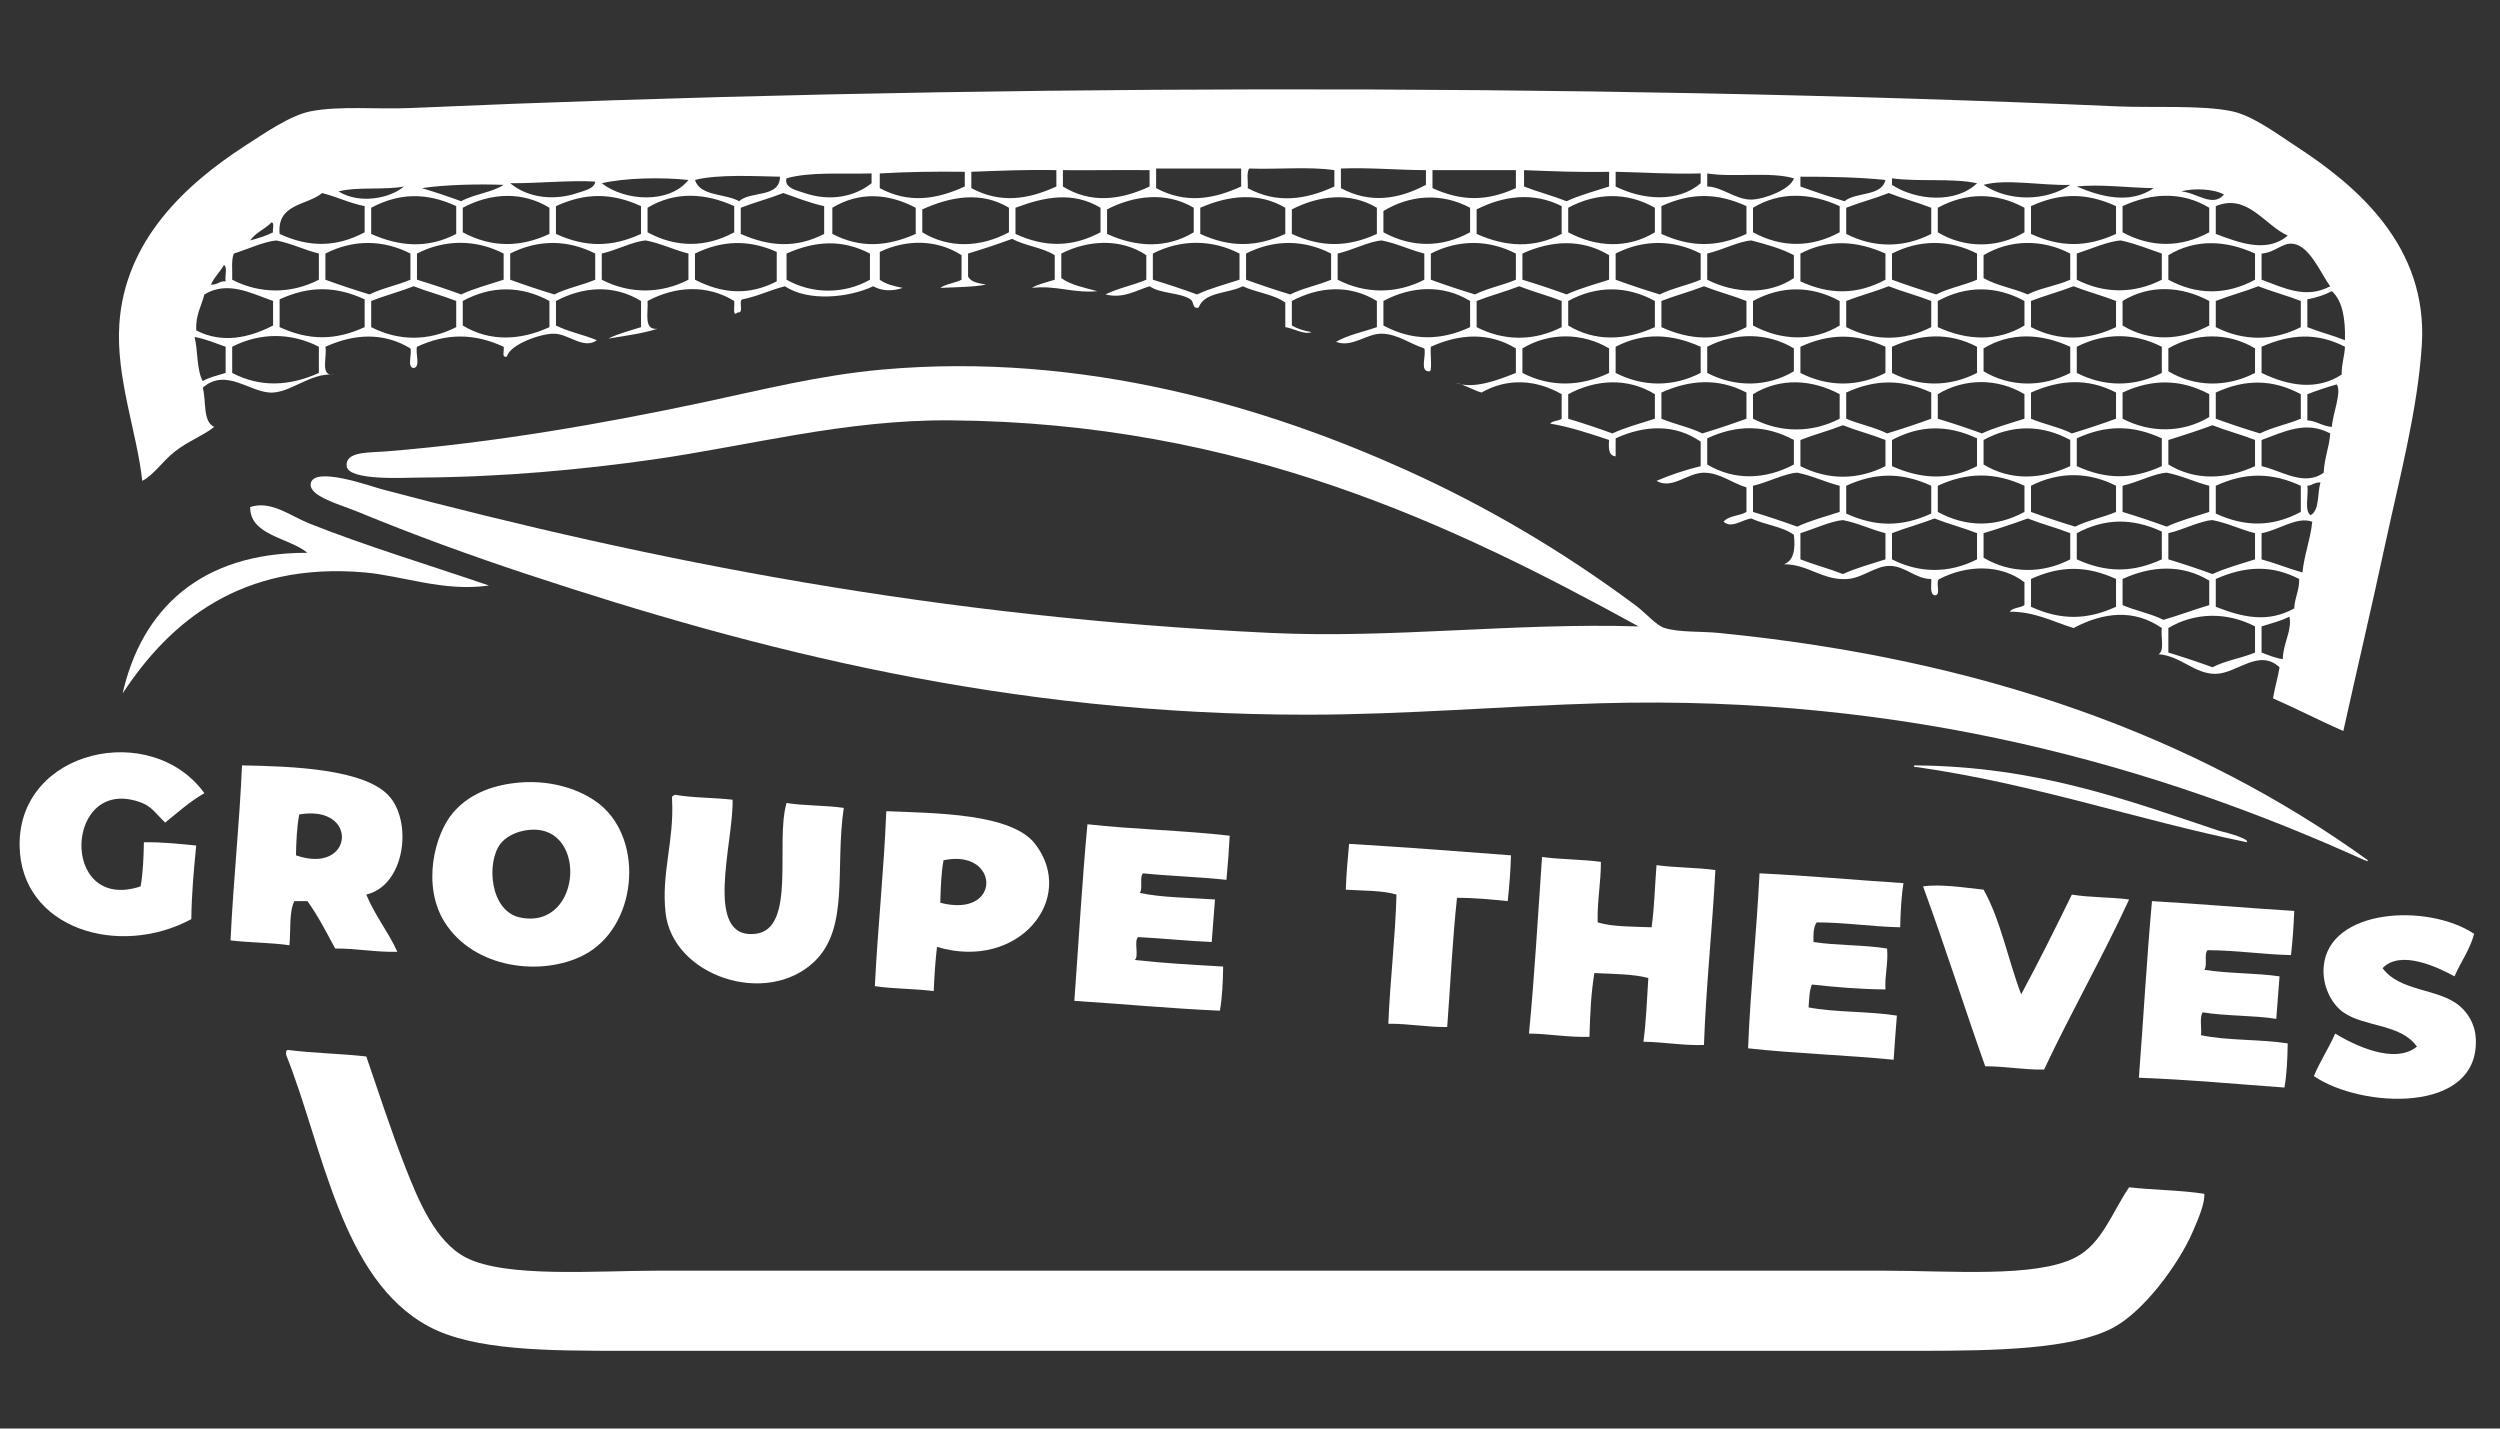 <?xml version="1.0" encoding="utf-8"?>
<!-- Generator: Adobe Illustrator 15.1.0, SVG Export Plug-In . SVG Version: 6.00 Build 0)  -->
<!DOCTYPE svg PUBLIC "-//W3C//DTD SVG 1.1//EN" "http://www.w3.org/Graphics/SVG/1.1/DTD/svg11.dtd">
<svg version="1.1" id="Ebene_1" xmlns="http://www.w3.org/2000/svg" xmlns:xlink="http://www.w3.org/1999/xlink" x="0px" y="0px"
	 width="396.85px" height="226.77px" viewBox="0 0 396.85 226.77" enable-background="new 0 0 396.85 226.77" xml:space="preserve">
<rect x="0" y="0" width="396.85" height="226.77" fill="#333333" stroke="none"/>
<g>
	<path fill-rule="evenodd" clip-rule="evenodd" fill="#FFFFFF" d="M32.445,125.911c-2.312,1.323-4.222,3.046-6.23,4.673
		c-1.322-1.279-2.117-2.519-3.634-3.115c-12.335-4.847-13.313,17.567-0.259,13.238c0.379-2.13,0.477-4.541,0.519-7.009
		c2.975-0.032,5.628,0.256,8.307,0.52c-0.375,3.779-0.727,7.58-0.779,11.682c-11.438,6.194-27.097,1.557-27.256-11.682
		C2.928,118.939,24.052,114.317,32.445,125.911z"/>
	<path fill-rule="evenodd" clip-rule="evenodd" fill="#FFFFFF" d="M38.416,121.498c7.598,0.15,19.921,0.46,23.622,5.192
		c3.408,4.357,2.104,13.888-3.894,15.314c1.358,3.314,3.476,5.869,4.932,9.086c-3.546,0.085-6.374-0.549-9.864-0.52
		c-1.404-2.576-2.74-5.221-4.413-7.527c-0.692,0-1.384,0-2.077,0c-0.86,1.735-0.542,4.649-0.779,7.009
		c-2.935-0.439-6.35-0.399-9.345-0.779C37.032,139.843,38.011,130.958,38.416,121.498z M47.501,129.286
		c-0.375,1.96-0.473,4.199-0.519,6.489C56.162,138.986,57.062,127.639,47.501,129.286z"/>
	<path fill-rule="evenodd" clip-rule="evenodd" fill="#FFFFFF" d="M81.247,124.354c5.989-0.843,11.147,1.021,14.017,3.375
		c7.111,5.83,5.835,19.526-2.596,23.882c-6.669,3.444-17.394,2.185-22.064-5.192c-3.663-5.784-1.648-13.941,1.298-17.392
		C73.93,126.65,76.946,124.959,81.247,124.354z M79.43,133.958c-2.262,2.984-1.659,10.676,3.115,11.682
		c10.162,2.141,10.93-15.923,0.519-13.758C81.436,132.221,80.117,133.052,79.43,133.958z"/>
	<path fill-rule="evenodd" clip-rule="evenodd" fill="#FFFFFF" d="M116.291,126.949c0.187,6.663-4.743,22.231,3.634,21.286
		c6.567-0.741,3.087-14.534,4.932-20.767c2.834,0.454,6.221,0.354,9.085,0.778c-1.429,9.567,0.947,19.038-4.673,24.401
		c-7.623,7.274-22.527,2.294-23.622-7.788c-0.684-6.301,1.377-11.327,1.039-17.911c0-0.173,0-0.346,0-0.519
		c0.21-0.05,0.259-0.261,0.519-0.26C109.995,126.669,113.353,126.6,116.291,126.949z"/>
	<path fill-rule="evenodd" clip-rule="evenodd" fill="#FFFFFF" d="M148.738,150.313c-0.263,2.246-0.418,4.6-0.519,7.008
		c-2.995-0.379-6.41-0.339-9.345-0.778c0.463-9.401,1.44-18.288,1.817-27.775c7.794,0.326,19.868,0.325,23.622,5.191
		C171.022,142.654,161.655,154.188,148.738,150.313z M149.777,136.554c-0.379,2.044-0.451,4.395-0.519,6.75
		C159.143,145.86,158.701,134.655,149.777,136.554z"/>
	<path fill-rule="evenodd" clip-rule="evenodd" fill="#FFFFFF" d="M172.62,130.844c7.313,0.82,15.299,0.968,22.583,1.816
		c-0.125,2.385-0.296,4.723-0.519,7.009c-4.284-0.475-8.925-0.593-13.239-1.038c-0.611,0.6,0.022,2.444-0.519,3.115
		c3.571,0.755,7.907,0.745,11.941,1.038c-0.202,2.222-0.318,4.527-0.52,6.749c-3.989-0.164-7.722-0.585-11.681-0.778
		c-0.718,0.666,0.18,2.949-0.519,3.634c4.513,0.506,9.269,0.769,14.018,1.038c-0.042,2.468-0.14,4.879-0.519,7.009
		c-7.878-0.342-15.37-1.07-23.103-1.558C171.231,149.528,171.759,140.019,172.62,130.844z"/>
	<path fill-rule="evenodd" clip-rule="evenodd" fill="#FFFFFF" d="M239.852,135.775c-0.064,2.53-0.262,4.929-0.519,7.269
		c-2.598-0.258-5.178-0.534-8.047-0.52c-0.724,6.632-1.038,13.673-1.558,20.507c-3.319,0.031-6.026-0.55-9.345-0.519
		c0.286-6.981,1.097-13.439,1.298-20.508c-2.263-0.68-5.292-0.592-8.048-0.778c0.086-2.511,0.306-4.887,0.52-7.269
		C222.813,134.47,231.337,135.118,239.852,135.775z"/>
	<path fill-rule="evenodd" clip-rule="evenodd" fill="#FFFFFF" d="M244.784,136.035c2.963,0.411,6.382,0.367,9.345,0.778
		c-0.004,3.371-0.6,6.149-0.519,9.604c2.39,0.726,5.567,0.663,8.565,0.779c0.44-3.107,0.521-6.575,0.779-9.864
		c2.963,0.411,6.382,0.367,9.345,0.778c-0.494,9.371-1.467,18.261-1.817,27.775c-3.471,0.097-6.274-0.474-9.604-0.519
		c0.431-3.204,0.56-6.709,0.779-10.124c-2.475-0.641-5.6-0.63-8.566-0.778c-0.519,3.115-0.692,6.575-0.778,10.123
		c-3.471,0.097-6.275-0.474-9.605-0.519C243.597,154.922,244.127,145.415,244.784,136.035z"/>
	<path fill-rule="evenodd" clip-rule="evenodd" fill="#FFFFFF" d="M279.309,138.631c7.758,0.376,15.202,1.065,22.844,1.558
		c-0.344,2.166-0.458,4.561-0.52,7.009c-4.568-0.104-8.585-0.761-13.238-0.779c-0.537,0.676-0.551,1.873-0.52,3.115
		c3.657,0.582,8.052,0.428,11.681,1.038c0.202,2.451-0.386,4.113-0.259,6.49c-4.118-0.036-7.941-0.366-11.682-0.779
		c-0.398,0.986-0.432,2.338-0.52,3.635c4.294,0.812,9.613,0.597,14.018,1.298c-0.186,2.322-0.365,4.652-0.519,7.009
		c-7.557-0.751-15.633-0.98-23.104-1.817C277.868,156.919,278.846,148.032,279.309,138.631z"/>
	<path fill-rule="evenodd" clip-rule="evenodd" fill="#FFFFFF" d="M305.267,140.707c2.757-0.417,6.713,0.209,9.604,0.52
		c2.718,4.811,3.891,11.166,5.971,16.613c2.793-5.168,5.43-10.492,8.047-15.835c2.81,0.479,6.187,0.39,9.086,0.779
		c-4.259,9.239-9.178,17.819-13.498,26.996c-3.345,0.057-6.059-0.518-9.346-0.519C311.783,159.804,308.703,150.078,305.267,140.707z
		"/>
	<path fill-rule="evenodd" clip-rule="evenodd" fill="#FFFFFF" d="M364.192,144.602c-0.101,2.408-0.257,4.762-0.52,7.009
		c-4.568-0.104-8.585-0.761-13.238-0.779c-0.611,0.601,0.021,2.445-0.52,3.115c3.725,0.603,8.16,0.493,11.941,1.038
		c-0.202,2.222-0.318,4.528-0.52,6.749c-3.657-0.582-8.052-0.428-11.682-1.038c-0.521,0.776-0.146,2.449-0.259,3.634
		c4.144,0.875,9.417,0.62,13.758,1.298c-0.042,2.468-0.141,4.879-0.52,7.009c-7.67-0.55-15.172-1.268-23.103-1.557
		c0.717-9.32,1.243-18.831,2.076-28.035C349.216,143.483,356.613,144.133,364.192,144.602z"/>
	<path fill-rule="evenodd" clip-rule="evenodd" fill="#FFFFFF" d="M392.746,148.235c-0.694,2.594-2.132,4.443-3.114,6.749
		c-2.55-1.389-8.557-4.312-11.422-1.298c2.768,3.769,8.846,3.164,12.2,5.971c1.226,1.025,2.473,2.774,2.596,5.191
		c0.616,12.062-18.211,11.104-25.698,5.971c0.981-2.393,2.355-4.394,3.374-6.749c2.956,1.792,9.388,4.981,12.979,2.076
		c-2.543-3.661-8.297-3.072-11.682-5.451c-1.874-1.317-3.383-4.19-3.114-7.269C369.669,144.188,385.369,143.34,392.746,148.235z"/>
	<path fill-rule="evenodd" clip-rule="evenodd" fill="#FFFFFF" d="M45.684,166.666c3.98,0.519,8.418,0.58,12.46,1.038
		c1.755,5.053,3.836,11.56,6.23,17.651c2.029,5.163,4.746,11.79,9.604,14.277c6.345,3.248,20.621,2.076,30.371,2.076
		c65.1,0,129.326,0,194.688,0c10.641,0,24.049,1.16,30.371-2.076c4.267-2.185,5.773-7.037,8.566-11.162
		c3.878,0.448,8.211,0.441,11.94,1.038c0.09,1.556-0.92,3.886-1.817,5.971c-2.211,5.14-7.786,12.726-12.719,15.315
		c-6.471,3.397-18.549,3.634-30.631,3.634c-68.363,0-136.539,0-205.59,0c-12.177,0-23.94-0.001-31.15-3.894
		c-13.9-7.504-16.712-28.394-22.584-43.091C45.402,167.076,45.381,166.709,45.684,166.666z"/>
	<path fill-rule="evenodd" clip-rule="evenodd" fill="#FFFFFF" d="M240.631,59.198c0-1.298,0-2.596,0-3.894
		c-4.27-2.583-8.902-2.346-13.498-0.26c-0.13,1.09,0.286,4.083-0.26,3.894c-1.577,0.106-0.43-2.513-0.779-3.634
		c-2.301-0.729-4.27-2.295-6.749-2.336c-2.432-0.041-4.672,2.268-7.269,1.298c1.854-1.087,4.312-1.572,6.49-2.336
		c0-1.385,0-2.769,0-4.153c-4.293-2.62-9.098-2.334-13.498,0c0,1.298,0,2.596,0,3.894c0.869,0.514,1.914,0.854,3.115,1.039
		c-1.11,0.496-2.855-0.601-4.154-0.779c0-1.298,0-2.596,0-3.894c-1.786-1.328-4.639-1.591-6.749-2.596
		c-2.281,1.18-6.076,0.846-7.009,3.375c-1.042,0.305-0.683-0.891-1.298-1.298c-1.685-1.114-4.733-0.857-6.489-2.077
		c-2.194,0.676-4.175,2.007-7.009,1.298c1.954-0.987,4.427-1.457,6.489-2.336c0-1.298,0-2.596,0-3.894
		c-3.984-2.685-9.182-2.45-13.498-0.259c0,1.298,0,2.596,0,3.894c1.488,1.108,3.683,1.509,5.711,2.077
		c-3.83,0.361-6.56-0.976-10.383-0.519c1.024-0.62,2.391-0.897,3.634-1.298c0-1.298,0-2.596,0-3.894
		c-1.894-1.221-4.748-1.482-6.749-2.596c-2.282,0.833-4.618,1.612-7.009,2.336c0,1.211,0,2.423,0,3.634
		c0.45,0.935,1.7,1.07,2.855,1.298c-2.185,0.411-4.8,0.392-7.268,0.519c0.907-0.65,2.358-0.757,3.375-1.298c0-1.298,0-2.596,0-3.894
		c-3.825-2.485-8.692-2.579-12.979-0.519c0,1.471,0,2.942,0,4.413c0.935,0.709,2.269,1.02,3.634,1.298
		c-1.651,0.582-3.375,0.489-4.672-0.26c-3.975,1.87-10.392,2.442-14.018,0c-2.35,0.592-4.291,1.593-6.749,2.077
		c-0.694,0.258,0.344,2.248-0.779,2.077c-0.861,0.83-0.407-1.118-0.519-1.817c-4.318-2.648-9.335-2.371-13.758,0
		c0.132,1.858-0.68,4.66,1.557,4.413c-2.352,0.763-5.121,1.109-7.787,1.558c1.544-0.792,3.429-1.244,5.191-1.817
		c0-1.385,0-2.769,0-4.153c-4.293-2.62-9.097-2.334-13.499,0c0,1.298,0,2.596,0,3.894c1.955,0.988,4.427,1.457,6.49,2.336
		c-2.083,1.5-4.4-0.962-6.749-1.039c-2.079-0.067-7.073,1.707-7.528,3.634c-0.938,0.246-0.362-1.022-0.52-1.558
		c-4.681-2.171-9.077-2.171-13.758,0c-0.28,1.018,0.601,3.197-0.519,3.375c-1.108-0.103-0.248-2.175-0.519-3.115
		c-4.27-2.583-8.902-2.346-13.499-0.26c0.311,1.593-0.904,4.712,1.298,4.413c-3.585-0.271-6.623,2.69-9.604,2.855
		c-3.553,0.197-7.368-4.071-11.162-0.779c0.579,2.104-0.037,5.402,1.817,6.23c-1.676,1.36-4.15,2.263-6.23,3.894
		c-1.976,1.549-3.402,3.78-5.192,4.673c-0.824-7.705-4.209-16.342-3.634-24.92c0.892-13.296,10.542-22.178,19.988-28.295
		c3.148-2.039,7.208-4.834,10.383-5.451c4.621-0.898,10.508-0.285,15.834-0.519c85.955-3.779,185.219-4.031,271.004-0.26
		c5.416,0.238,13.424-0.236,18.171,0.779c3.359,0.718,7.253,3.669,10.383,5.711c9.367,6.108,20.74,15.708,19.729,31.41
		c-0.664,10.313-3.501,20.883-5.711,31.15c-2.219,10.31-4.615,20.481-6.749,30.111c-3.786-1.664-7.372-3.53-11.162-5.191
		c0.269-1.722,0.771-3.21,1.039-4.932c-3.289-3.059-6.764,0.986-10.124,1.039c-3.355,0.052-5.529-2.839-9.086-3.115
		c1-0.558,0.324-2.792,0.52-4.153c-4.391-3.045-9.21-2.539-14.018,0c-3.422-1.086-6.235-2.616-10.124-2.596
		c0.461-0.664,1.668-0.583,2.337-1.039c0-1.211,0-2.423,0-3.634c-3.796-2.923-9.15-2.75-13.499-0.519
		c-0.759,0.366,0.41,2.66-0.778,2.596c-0.792-0.247-0.461-1.616-0.52-2.596c-2.354,0.052-4.084-2.005-6.489-2.077
		c-2.28-0.068-4.364,1.889-6.749,2.077c-3.931,0.31-6.334-2.365-10.124-2.336c1.505-0.572,1.838-2.315,1.558-4.673
		c-1.786-1.328-4.639-1.591-6.749-2.596c-1.528,0.189-3.094,1.659-4.413,0.519c0.754-0.977,2.56-0.901,3.635-1.557
		c0-1.298,0-2.596,0-3.894c-2.333-0.701-4.241-2.336-6.75-2.336c-2.596,0-5.064,2.73-7.527,1.298c2.173-0.942,4.51-1.72,7.009-2.336
		c0-1.298,0-2.596,0-3.894c-4.079-2.824-8.879-2.639-13.498-0.52c0,0.952,0,1.904,0,2.855c-1.13-0.082-1.136-1.288-1.039-2.596
		c-3.174-1.058-6.271-2.09-9.345-2.596c0.362-0.503,1.344-0.387,1.817-0.779c0-1.298,0-2.596,0-3.894
		c-4.034-2.3-8.578-2.633-12.72-0.259c-1.472-0.433-2.578-1.229-4.153-1.558C233.886,61.851,237.783,60.336,240.631,59.198z
		 M182.484,27.01c-3.614-0.052-9.297,0.038-13.758,0c0,0.865,0,1.73,0,2.596c4.406,2.736,9.136,2.173,13.758,0
		C182.484,28.741,182.484,27.875,182.484,27.01z M183.522,26.75c0,1.039,0,2.077,0,3.115c4.576,2.45,8.923,1.833,13.499-0.26
		c0-0.952,0-1.904,0-2.855C192.521,26.75,188.022,26.75,183.522,26.75z M198.319,26.75c-0.498,0.627-0.164,2.086-0.26,3.115
		c4.601,2.483,9.166,1.867,13.758-0.26c0-0.865,0-1.73,0-2.596C207.829,26.412,202.737,26.918,198.319,26.75z M212.855,26.75
		c0,1.039,0,2.077,0,3.115c4.593,2.475,9.107,1.809,13.498-0.52c0-0.779,0-1.557,0-2.336
		C221.783,26.995,217.616,26.576,212.855,26.75z M154.189,27.27c0,0.866,0,1.73,0,2.596c4.576,2.45,8.923,1.833,13.499-0.26
		c0-0.865,0-1.73,0-2.596C162.996,26.904,158.608,27.102,154.189,27.27z M227.392,27.01c0,0.952,0,1.903,0,2.855
		c4.642,2.105,8.598,2.105,13.239,0c0-0.952,0-1.904,0-2.855C236.218,27.01,231.805,27.01,227.392,27.01z M241.929,27.01
		c0,0.865,0,1.73,0,2.596c2.172,0.856,4.577,1.479,6.749,2.336c2.064-0.964,4.467-1.59,6.749-2.336c0-0.779,0-1.558,0-2.336
		C250.734,27.376,246.348,27.178,241.929,27.01z M139.653,27.529c0,0.779,0,1.558,0,2.336c4.576,2.45,8.923,1.833,13.499-0.26
		c0-0.779,0-1.558,0-2.336C148.504,27.208,143.989,27.28,139.653,27.529z M256.466,27.27c0,0.779,0,1.558,0,2.336
		c4.257,2.139,9.902,2.604,13.498-0.519c0-0.52,0-1.039,0-1.558C265.232,27.674,260.963,27.358,256.466,27.27z M124.857,28.308
		c-0.481,1.507,1.749,1.959,2.855,2.336c3.986,1.357,7.927,0.625,10.643-1.557c0-0.52,0-1.039,0-1.558
		C133.736,27.669,128.542,27.234,124.857,28.308z M271.002,29.606c2.261,0.01,4.551,2.115,7.009,2.077
		c2.04-0.032,6.274-1.646,6.749-3.375c-3.74-1.105-9.597-0.095-13.758-0.779C271.002,28.222,271.002,28.914,271.002,29.606z
		 M110.32,28.567c0.828,2.633,4.802,2.12,7.009,3.375c1.785-1.676,6.454-0.468,6.489-3.894
		C120.118,27.983,113.878,27.626,110.32,28.567z M285.798,29.606c2.282,0.833,4.618,1.612,7.009,2.336
		c1.778-1.51,5.87-0.707,6.49-3.375c-4.24-0.433-8.814-0.531-13.499-0.519C285.798,28.567,285.798,29.087,285.798,29.606z
		 M95.524,29.087c3.667,2.871,10.741,3.292,13.758-0.52C105.107,28.115,99.245,28.221,95.524,29.087z M300.335,29.346
		c3.774,2.494,10.156,3.006,13.498-0.259c-3.912-0.847-9.324-0.194-13.498-0.779C300.335,28.654,300.335,29,300.335,29.346z
		 M80.987,29.087c2.928,2.433,7.141,2.75,10.643,1.557c1.035-0.353,2.762-0.684,2.855-1.817
		C90.686,28.576,85.423,29.109,80.987,29.087z M314.871,29.346c3.948,2.66,9.812,2.667,13.758,0
		C324.215,29.494,318.426,28.339,314.871,29.346z M66.97,29.866c2.132,0.637,4.208,1.33,6.23,2.077
		c2.001-1.114,4.855-1.375,6.749-2.596C76.325,29.198,70.728,29.286,66.97,29.866z M341.868,29.866
		c-3.926-0.055-8.67-0.674-12.2-0.26C333.552,31.273,338.153,32.446,341.868,29.866z M53.731,30.385
		c3.353,2.078,8.193,1.103,10.383-0.779C60.989,30.201,56.68,29.613,53.731,30.385z M353.03,30.904
		c-1.369-0.883-4.776-1.104-6.749-0.519C348.774,30.608,351.189,32.959,353.03,30.904z M51.135,30.644
		c-2.403,2.01-7.196,1.63-6.749,6.49c4.684,2.173,9.031,2.125,13.498-0.259c0-1.385,0-2.769,0-4.153
		C55.426,32.237,53.485,31.236,51.135,30.644z M58.923,32.98c0,1.385,0,2.769,0,4.153c4.57,2.048,9.031,2.333,13.498,0
		c0-1.471,0-2.942,0-4.413C67.737,30.547,63.39,30.596,58.923,32.98z M73.459,32.98c0,1.298,0,2.596,0,3.894
		c4.485,2.418,9.052,2.466,13.758,0.259c0-1.384,0-2.769,0-4.153C82.899,30.332,77.882,30.61,73.459,32.98z M88.255,32.721
		c0,1.471,0,2.942,0,4.413c4.661,2.139,8.837,2.139,13.499,0c0-1.471,0-2.942,0-4.413C97.093,30.582,92.917,30.582,88.255,32.721z
		 M102.792,32.98c0,1.298,0,2.596,0,3.894c4.509,2.457,9.248,2.457,13.758,0c0-1.385,0-2.769,0-4.153
		C111.929,30.6,107.085,30.37,102.792,32.98z M124.337,30.644c-2.171,0.857-4.577,1.48-6.749,2.336c0,1.385,0,2.769,0,4.153
		c4.552,2.016,8.793,2.301,13.239,0c0-1.471,0-2.942,0-4.413C128.479,32.214,126.469,31.369,124.337,30.644z M132.125,32.98
		c0,1.385,0,2.769,0,4.153c4.446,2.301,8.688,2.016,13.239,0c0-1.384,0-2.769,0-4.153C140.979,30.677,136.401,30.4,132.125,32.98z
		 M248.938,32.98c0,1.298,0,2.596,0,3.894c4.423,2.371,9.439,2.648,13.758,0c0-1.298,0-2.596,0-3.894
		C258.258,30.452,253.399,30.571,248.938,32.98z M263.733,32.721c0,1.471,0,2.942,0,4.413c4.661,2.139,8.838,2.139,13.499,0
		c0-1.471,0-2.942,0-4.413C272.571,30.582,268.395,30.582,263.733,32.721z M278.271,32.98c0,1.298,0,2.596,0,3.894
		c4.51,2.457,9.248,2.457,13.758,0c0-1.385,0-2.769,0-4.153C287.407,30.6,282.563,30.37,278.271,32.98z M299.815,30.644
		c-2.172,0.857-4.577,1.48-6.749,2.336c0,1.385,0,2.769,0,4.153c4.377,2.242,9.122,2.242,13.498,0c0-1.384,0-2.769,0-4.153
		C304.393,32.124,301.987,31.501,299.815,30.644z M307.604,32.98c0,1.298,0,2.596,0,3.894c4.231,2.562,9.525,2.562,13.758,0
		c0-1.298,0-2.596,0-3.894C316.852,30.523,312.113,30.523,307.604,32.98z M322.399,32.721c0,1.471,0,2.942,0,4.413
		c4.661,2.139,8.838,2.139,13.498,0c0-1.471,0-2.942,0-4.413C331.237,30.582,327.061,30.582,322.399,32.721z M336.937,32.721
		c0,1.384,0,2.769,0,4.153c4.509,2.457,9.248,2.457,13.758,0c0-1.298,0-2.596,0-3.894C346.401,30.37,341.557,30.6,336.937,32.721z
		 M146.402,33.24c0,1.211,0,2.423,0,3.634c4.318,2.648,9.334,2.371,13.758,0c0-1.298,0-2.596,0-3.894
		C155.747,30.309,150.901,31.207,146.402,33.24z M161.198,32.98c0,1.385,0,2.769,0,4.153c4.684,2.173,9.031,2.125,13.499-0.259
		c0-1.298,0-2.596,0-3.894C170.334,30.369,165.871,31.22,161.198,32.98z M175.735,33.24c0,1.298,0,2.596,0,3.894
		c4.621,2.121,9.466,2.351,13.758-0.259c0-1.298,0-2.596,0-3.894C185.166,30.395,180.034,31.007,175.735,33.24z M190.531,32.98
		c0,1.385,0,2.769,0,4.153c4.661,2.139,8.838,2.139,13.498,0c0-1.384,0-2.769,0-4.153C199.754,30.457,195.009,31.025,190.531,32.98z
		 M205.068,33.24c0,1.298,0,2.596,0,3.894c4.66,2.139,8.837,2.139,13.498,0c0-1.384,0-2.769,0-4.153
		C214.265,30.425,209.351,31.04,205.068,33.24z M219.604,33.5c0,1.125,0,2.25,0,3.375c4.51,2.457,9.248,2.457,13.758,0
		c0-1.298,0-2.596,0-3.894C228.821,30.551,223.812,30.938,219.604,33.5z M234.4,33.24c0,1.298,0,2.596,0,3.894
		c4.571,2.048,9.031,2.333,13.499,0c0-1.471,0-2.942,0-4.413C243.387,30.434,238.653,31.086,234.4,33.24z M351.732,32.721
		c0,1.471,0,2.942,0,4.413c3.652,1.38,8.157,3.106,11.422,0.26C359.47,35.757,356.756,30.625,351.732,32.721z M39.713,38.172
		c1.279-0.365,2.561-0.728,3.634-1.298c-0.149-0.457,0.314-1.525-0.259-1.558C42.072,36.377,40.546,36.928,39.713,38.172z
		 M43.867,38.172c-1.787,0.12-4.639,1.416-6.749,2.077c-0.438,1.032-0.204,2.738-0.259,4.153c4.397,2.272,9.36,2.272,13.758,0
		c0-1.385,0-2.769,0-4.153C48.266,39.657,46.326,38.656,43.867,38.172z M102.533,38.172c-1.896,0.096-4.68,1.548-7.009,2.077
		c0,1.384,0,2.769,0,4.153c4.397,2.272,9.36,2.272,13.758,0c0-1.385,0-2.769,0-4.153C106.932,39.657,104.991,38.656,102.533,38.172z
		 M219.345,38.172c-1.896,0.096-4.68,1.548-7.009,2.077c0,1.384,0,2.769,0,4.153c4.397,2.272,9.361,2.272,13.758,0
		c0-1.385,0-2.769,0-4.153C223.744,39.657,221.804,38.656,219.345,38.172z M278.011,38.172c-1.896,0.096-4.68,1.548-7.009,2.077
		c0,1.384,0,2.769,0,4.153c4.341,2.223,9.75,2.451,13.758-0.26c0-1.211,0-2.423,0-3.634
		C282.782,39.458,280.417,38.794,278.011,38.172z M336.677,38.172c-1.91,0.083-4.853,1.376-7.009,2.077c0,1.384,0,2.769,0,4.153
		c4.376,2.242,9.121,2.242,13.498,0c0-1.385,0-2.769,0-4.153C341.035,39.524,339.024,38.679,336.677,38.172z M51.654,40.249
		c0,1.384,0,2.769,0,4.153c2.282,0.833,4.618,1.612,7.009,2.336c1.955-0.987,4.427-1.457,6.49-2.336c0-1.385,0-2.769,0-4.153
		C60.776,38.007,56.031,38.007,51.654,40.249z M66.191,40.249c0,1.384,0,2.769,0,4.153c2.391,0.724,4.727,1.503,7.009,2.336
		c2.065-0.963,4.467-1.59,6.749-2.336c0-1.385,0-2.769,0-4.153C75.552,37.977,70.588,37.977,66.191,40.249z M80.987,40.249
		c0,1.384,0,2.769,0,4.153c2.282,0.833,4.618,1.612,7.009,2.336c1.954-0.987,4.427-1.457,6.489-2.336c0-1.385,0-2.769,0-4.153
		C90.109,38.007,85.364,38.007,80.987,40.249z M110.32,40.249c0,1.384,0,2.769,0,4.153c4.342,2.226,8.536,2.558,12.979,0.259
		c0-1.557,0-3.115,0-4.672C118.842,37.984,114.577,38.162,110.32,40.249z M124.857,40.249c0,1.384,0,2.769,0,4.153
		c4.071,2.313,9.167,2.313,13.239,0c0-1.385,0-2.769,0-4.153C133.65,37.948,129.408,38.232,124.857,40.249z M183.003,40.249
		c0,1.384,0,2.769,0,4.153c2.391,0.724,4.727,1.503,7.009,2.336c2.064-0.963,4.467-1.59,6.749-2.336c0-1.385,0-2.769,0-4.153
		C192.364,37.977,187.401,37.977,183.003,40.249z M197.8,40.249c0,1.384,0,2.769,0,4.153c2.282,0.833,4.618,1.612,7.009,2.336
		c1.954-0.987,4.427-1.457,6.489-2.336c0-1.385,0-2.769,0-4.153C206.922,38.007,202.176,38.007,197.8,40.249z M227.133,40.249
		c0,1.384,0,2.769,0,4.153c2.281,0.833,4.617,1.612,7.009,2.336c1.954-0.987,4.427-1.457,6.489-2.336c0-1.385,0-2.769,0-4.153
		C236.254,38.007,231.509,38.007,227.133,40.249z M241.669,40.249c0,1.384,0,2.769,0,4.153c2.392,0.724,4.727,1.503,7.009,2.336
		c2.064-0.963,4.467-1.59,6.749-2.336c0-1.298,0-2.596,0-3.894C251.135,37.898,246.29,38.128,241.669,40.249z M256.466,40.249
		c0,1.384,0,2.769,0,4.153c2.281,0.833,4.617,1.612,7.008,2.336c1.955-0.987,4.428-1.457,6.49-2.336c0-1.385,0-2.769,0-4.153
		C265.587,38.007,260.842,38.007,256.466,40.249z M285.798,40.249c0,1.471,0,2.942,0,4.413c4.684,2.173,9.031,2.125,13.499-0.259
		c0-1.385,0-2.769,0-4.153C294.726,38.201,290.266,37.916,285.798,40.249z M300.335,40.249c0,1.384,0,2.769,0,4.153
		c2.282,0.833,4.617,1.612,7.009,2.336c1.954-0.987,4.427-1.457,6.489-2.336c0-1.385,0-2.769,0-4.153
		C309.456,38.007,304.712,38.007,300.335,40.249z M314.871,40.508c0,1.211,0,2.423,0,3.634c2.018,1.185,4.78,1.623,7.009,2.596
		c1.991-1.038,4.674-1.384,6.749-2.336c0-1.385,0-2.769,0-4.153C324.199,37.937,319.072,37.99,314.871,40.508z M344.204,40.508
		c0,1.298,0,2.596,0,3.894c4.51,2.457,9.248,2.457,13.758,0c0-1.385,0-2.769,0-4.153C353.342,38.128,348.497,37.898,344.204,40.508z
		 M363.933,38.691c-1.654-0.178-2.849,1.424-4.932,1.558c0,1.384,0,2.769,0,4.153c3.671,1.348,7.054,3.093,10.902,1.038
		C368.374,43.426,366.685,38.988,363.933,38.691z M33.483,45.181c1.032,0.08,1.304-0.6,2.336-0.52
		c-0.163-0.789,0.333-2.236-0.26-2.596C34.928,43.165,34.01,43.977,33.483,45.181z M32.445,46.738
		c-0.473,1.864-1.413,3.26-1.298,5.711c4.135,2.139,8.436,1.168,12.2-0.779c0-1.298,0-2.596,0-3.894
		C39.768,46.52,36.134,44.524,32.445,46.738z M44.386,47.517c0,1.471,0,2.942,0,4.413c4.661,2.139,8.837,2.139,13.498,0
		c0-1.471,0-2.942,0-4.413C53.224,45.378,49.047,45.378,44.386,47.517z M65.672,45.44c-2.172,0.856-4.577,1.48-6.749,2.336
		c0,1.384,0,2.769,0,4.153c4.376,2.242,9.122,2.242,13.498,0c0-1.385,0-2.769,0-4.153C70.249,46.92,67.844,46.297,65.672,45.44z
		 M73.459,47.777c0,1.298,0,2.596,0,3.894c4.292,2.611,9.137,2.381,13.758,0.26c0-1.385,0-2.769,0-4.153
		C82.708,45.32,77.969,45.32,73.459,47.777z M219.604,47.777c0,1.298,0,2.596,0,3.894c4.485,2.418,9.052,2.466,13.758,0.26
		c0-1.385,0-2.769,0-4.153C229.044,45.128,224.027,45.406,219.604,47.777z M241.15,45.44c-2.173,0.856-4.577,1.48-6.75,2.336
		c0,1.384,0,2.769,0,4.153c4.377,2.242,9.122,2.242,13.499,0c0-1.385,0-2.769,0-4.153C245.728,46.92,243.322,46.297,241.15,45.44z
		 M248.938,47.777c0,1.298,0,2.596,0,3.894c4.292,2.611,9.137,2.381,13.758,0.26c0-1.385,0-2.769,0-4.153
		C258.186,45.32,253.447,45.32,248.938,47.777z M270.482,45.44c-2.172,0.856-4.577,1.48-6.749,2.336c0,1.384,0,2.769,0,4.153
		c4.536,2.083,9.057,2.308,13.499,0c0-1.385,0-2.769,0-4.153C275.06,46.92,272.655,46.297,270.482,45.44z M278.271,47.777
		c0,1.298,0,2.596,0,3.894c4.423,2.371,9.439,2.648,13.758,0c0-1.298,0-2.596,0-3.894C287.519,45.32,282.78,45.32,278.271,47.777z
		 M299.815,45.44c-2.172,0.856-4.577,1.48-6.749,2.336c0,1.384,0,2.769,0,4.153c4.377,2.242,9.122,2.242,13.498,0
		c0-1.385,0-2.769,0-4.153C304.393,46.92,301.987,46.297,299.815,45.44z M307.604,47.777c0,1.384,0,2.769,0,4.153
		c4.62,2.121,9.465,2.351,13.758-0.26c0-1.298,0-2.596,0-3.894C316.852,45.32,312.113,45.32,307.604,47.777z M329.148,45.44
		c-2.172,0.856-4.577,1.48-6.749,2.336c0,1.384,0,2.769,0,4.153c4.403,2.27,9.024,2.145,13.498,0c0-1.385,0-2.769,0-4.153
		C333.726,46.92,331.32,46.297,329.148,45.44z M336.937,47.777c0,1.298,0,2.596,0,3.894c4.318,2.648,9.334,2.371,13.758,0
		c0-1.298,0-2.596,0-3.894C346.271,45.406,341.255,45.128,336.937,47.777z M358.481,45.44c-2.172,0.856-4.577,1.48-6.749,2.336
		c0,1.384,0,2.769,0,4.153c4.377,2.242,9.121,2.242,13.498,0c0-1.385,0-2.769,0-4.153C363.059,46.92,360.653,46.297,358.481,45.44z
		 M370.163,46.219c-1.133,0.598-2.434,1.027-3.895,1.298c0,1.471,0,2.942,0,4.413c1.912,0.771,4.059,1.306,5.971,2.077
		C372.319,50.638,371.882,47.788,370.163,46.219z M36.858,55.045c0,1.385,0,2.769,0,4.153c4.488,2.363,9.168,2.08,13.758,0
		c0-1.384,0-2.769,0-4.153C46.219,52.773,41.255,52.773,36.858,55.045z M241.669,55.305c0,1.298,0,2.596,0,3.894
		c4.427,2.301,9.264,2.175,13.758,0c0-1.298,0-2.596,0-3.894C251.161,52.776,245.899,52.745,241.669,55.305z M256.466,55.045
		c0,1.385,0,2.769,0,4.153c4.376,2.242,9.121,2.242,13.498,0c0-1.384,0-2.769,0-4.153C265.393,52.997,260.933,52.712,256.466,55.045
		z M271.002,55.045c0,1.385,0,2.769,0,4.153c4.43,2.312,9.558,2.259,13.758-0.259c0-1.211,0-2.423,0-3.634
		C280.574,52.771,275.422,52.744,271.002,55.045z M285.798,55.045c0,1.385,0,2.769,0,4.153c4.377,2.242,9.122,2.242,13.499,0
		c0-1.384,0-2.769,0-4.153C294.636,52.906,290.459,52.906,285.798,55.045z M300.335,55.045c0,1.385,0,2.769,0,4.153
		c4.377,2.242,9.121,2.242,13.498,0c0-1.384,0-2.769,0-4.153C309.366,52.712,304.905,52.997,300.335,55.045z M314.871,55.305
		c0,1.211,0,2.423,0,3.634c4.201,2.519,9.328,2.571,13.758,0.259c0-1.384,0-2.769,0-4.153
		C324.009,52.924,319.164,52.694,314.871,55.305z M329.668,55.045c0,1.385,0,2.769,0,4.153c4.376,2.242,9.121,2.242,13.498,0
		c0-1.384,0-2.769,0-4.153C338.789,52.803,334.044,52.803,329.668,55.045z M344.204,55.305c0,1.211,0,2.423,0,3.634
		c4.201,2.519,9.328,2.571,13.758,0.259c0-1.298,0-2.596,0-3.894C353.724,52.736,348.496,52.802,344.204,55.305z M359.001,55.045
		c0,1.385,0,2.769,0,4.153c4.152,2.003,8.693,2.89,12.719,0.26c-0.035-1.679,0.442-2.846,0.52-4.413
		C367.793,52.744,363.552,53.029,359.001,55.045z M32.186,60.496c1.024-0.62,2.391-0.897,3.634-1.298c0-1.384,0-2.769,0-4.153
		c-1.612-0.551-3.102-1.224-4.932-1.557C31.438,55.707,31.197,58.716,32.186,60.496z M248.938,62.573c0,1.298,0,2.596,0,3.894
		c2.391,0.724,4.727,1.503,7.009,2.336c2.064-0.963,4.467-1.589,6.749-2.336c0-1.298,0-2.596,0-3.894
		C258.377,59.924,253.36,60.202,248.938,62.573z M263.733,62.313c0,1.384,0,2.769,0,4.153c2.063,0.879,4.535,1.349,6.49,2.336
		c2.391-0.724,4.727-1.503,7.009-2.336c0-1.385,0-2.769,0-4.153C272.765,59.98,268.305,60.265,263.733,62.313z M278.271,62.573
		c0,1.298,0,2.596,0,3.894c4.397,2.272,9.36,2.272,13.758,0c0-1.298,0-2.596,0-3.894C287.605,60.202,282.589,59.924,278.271,62.573z
		 M293.066,62.313c0,1.384,0,2.769,0,4.153c2.063,0.879,4.535,1.349,6.489,2.336c2.392-0.724,4.728-1.503,7.009-2.336
		c0-1.385,0-2.769,0-4.153C301.904,60.175,297.728,60.175,293.066,62.313z M307.604,62.573c0,1.298,0,2.596,0,3.894
		c2.391,0.724,4.727,1.503,7.009,2.336c2.064-0.963,4.467-1.589,6.749-2.336c0-1.298,0-2.596,0-3.894
		C317.129,60.011,311.835,60.011,307.604,62.573z M322.399,62.313c0,1.384,0,2.769,0,4.153c2.063,0.879,4.535,1.349,6.489,2.336
		c2.392-0.724,4.727-1.503,7.009-2.336c0-1.385,0-2.769,0-4.153C331.431,59.98,326.97,60.265,322.399,62.313z M336.937,62.313
		c0,1.384,0,2.769,0,4.153c4.43,2.312,9.557,2.259,13.758-0.26c0-1.211,0-2.423,0-3.634
		C346.209,60.155,341.642,60.107,336.937,62.313z M351.732,62.313c0,1.384,0,2.769,0,4.153c2.282,0.833,4.617,1.612,7.009,2.336
		c1.954-0.987,4.427-1.457,6.489-2.336c0-1.298,0-2.596,0-3.894C360.764,60.188,356.416,60.14,351.732,62.313z M366.269,62.573
		c0,1.385,0,2.769,0,4.153c1.536,0.109,2.358,0.93,3.895,1.039c0.115-2.078,1.595-5.458,0.778-6.749
		C369.328,61.479,367.772,62,366.269,62.573z M271.002,69.582c0,1.385,0,2.769,0,4.153c4.353,2.615,9.337,2.369,13.758,0
		c0-1.298,0-2.596,0-3.894C280.275,67.423,275.708,67.375,271.002,69.582z M292.547,67.505c-2.172,0.857-4.577,1.48-6.749,2.336
		c0,1.384,0,2.769,0,4.153c4.377,2.242,9.122,2.242,13.499,0c0-1.384,0-2.769,0-4.153C297.125,68.985,294.72,68.362,292.547,67.505z
		 M300.335,69.841c0,1.384,0,2.769,0,4.153c4.57,2.048,9.031,2.333,13.498,0c0-1.471,0-2.942,0-4.413
		C309.149,67.408,304.802,67.457,300.335,69.841z M314.871,69.841c0,1.298,0,2.596,0,3.894c4.293,2.611,9.138,2.381,13.758,0.26
		c0-1.384,0-2.769,0-4.153C324.12,67.384,319.381,67.384,314.871,69.841z M329.668,69.582c0,1.471,0,2.942,0,4.413
		c4.66,2.139,8.837,2.139,13.498,0c0-1.471,0-2.942,0-4.413C338.505,67.443,334.328,67.443,329.668,69.582z M351.213,67.505
		c-2.282,0.833-4.617,1.612-7.009,2.336c0,1.298,0,2.596,0,3.894c4.284,2.603,9.148,2.392,13.758,0.26c0-1.384,0-2.769,0-4.153
		C355.79,68.985,353.385,68.362,351.213,67.505z M359.001,69.841c0,1.384,0,2.769,0,4.153c3.146,0.709,6.765,3.296,9.864,1.039
		c0.098-2.325,0.868-3.977,1.038-6.23C366.055,66.749,362.672,68.493,359.001,69.841z M285.279,75.033
		c-1.896,0.096-4.68,1.548-7.009,2.077c0,1.384,0,2.769,0,4.153c2.391,0.724,4.727,1.503,7.009,2.336
		c2.064-0.963,4.467-1.59,6.749-2.336c0-1.385,0-2.769,0-4.153C289.678,76.518,287.737,75.517,285.279,75.033z M343.944,75.033
		c-1.896,0.096-4.68,1.548-7.008,2.077c0,1.384,0,2.769,0,4.153c2.391,0.724,4.727,1.503,7.008,2.336
		c2.065-0.963,4.468-1.59,6.75-2.336c0-1.385,0-2.769,0-4.153C348.344,76.518,346.403,75.517,343.944,75.033z M293.066,77.11
		c0,1.471,0,2.942,0,4.413c4.661,2.139,8.838,2.139,13.498,0c0-1.471,0-2.942,0-4.413C301.904,74.971,297.728,74.971,293.066,77.11z
		 M307.604,77.11c0,1.384,0,2.769,0,4.153c4.51,2.457,9.248,2.457,13.758,0c0-1.385,0-2.769,0-4.153
		C316.68,74.939,312.284,74.939,307.604,77.11z M322.399,77.11c0,1.384,0,2.769,0,4.153c2.282,0.833,4.618,1.612,7.009,2.336
		c1.954-0.988,4.427-1.457,6.489-2.336c0-1.385,0-2.769,0-4.153C331.521,74.868,326.776,74.868,322.399,77.11z M351.732,77.11
		c0,1.471,0,2.942,0,4.413c4.684,2.173,9.031,2.125,13.498-0.259c0-1.385,0-2.769,0-4.153
		C360.569,74.971,356.394,74.971,351.732,77.11z M366.269,77.11c0.221,1.51-0.517,3.978,0.52,4.672
		c1.448-0.802,1.039-3.46,1.558-5.192C367.411,76.521,367.095,77.07,366.269,77.11z M292.547,82.561
		c-1.786,0.12-4.639,1.416-6.749,2.077c0,1.384,0,2.769,0,4.153c2.172,0.856,4.577,1.479,6.749,2.336
		c2.065-0.963,4.468-1.59,6.75-2.336c0-1.385,0-2.769,0-4.153C296.946,84.046,295.006,83.044,292.547,82.561z M307.084,82.301
		c-2.172,0.856-4.577,1.479-6.749,2.336c0,1.384,0,2.769,0,4.153c4.377,2.242,9.121,2.242,13.498,0c0-1.385,0-2.769,0-4.153
		C311.661,83.781,309.256,83.158,307.084,82.301z M321.88,82.301c-2.281,0.833-4.617,1.612-7.009,2.336c0,1.298,0,2.596,0,3.894
		c4.201,2.519,9.328,2.572,13.758,0.26c0-1.385,0-2.769,0-4.153C326.457,83.781,324.052,83.158,321.88,82.301z M329.668,84.638
		c0,1.384,0,2.769,0,4.153c4.652,2.13,8.849,2.15,13.498,0c0-1.471,0-2.942,0-4.413C338.482,82.205,334.135,82.253,329.668,84.638z
		 M351.213,82.561c-1.896,0.096-4.68,1.548-7.009,2.077c0,1.384,0,2.769,0,4.153c2.392,0.724,4.727,1.503,7.009,2.336
		c2.065-0.963,4.468-1.59,6.749-2.336c0-1.385,0-2.769,0-4.153C355.612,84.046,353.672,83.044,351.213,82.561z M359.001,84.638
		c0,1.384,0,2.769,0,4.153c2.241,0.613,4.247,1.463,6.489,2.077c0.301-2.9,1.256-5.147,1.558-8.047
		C364.634,81.917,361.691,84.174,359.001,84.638z M322.399,91.906c0,1.471,0,2.942,0,4.413c4.661,2.139,8.838,2.139,13.498,0
		c0-1.471,0-2.942,0-4.413C331.237,89.767,327.061,89.767,322.399,91.906z M336.937,91.906c0,1.385,0,2.769,0,4.153
		c2.063,0.879,4.534,1.349,6.489,2.336c2.482-0.72,4.793-1.61,7.269-2.336c0-1.298,0-2.596,0-3.894
		C346.401,89.555,341.557,89.785,336.937,91.906z M351.732,91.906c0,1.471,0,2.942,0,4.413c4.288,1.689,8.267,2.587,12.46,0.259
		c0.065-1.751,0.819-2.814,0.778-4.672C360.525,89.605,356.284,89.89,351.732,91.906z M344.204,99.693c0,1.298,0,2.596,0,3.894
		c2.392,0.724,4.727,1.503,7.009,2.336c1.976-1.053,4.615-1.441,6.749-2.336c0-1.384,0-2.769,0-4.153
		C353.532,97.122,348.405,97.175,344.204,99.693z M359.001,99.434c0,1.385,0,2.769,0,4.153c1.093,0.378,2.062,0.88,3.374,1.039
		c0.007-2.418,1.542-4.685,1.038-6.749C362.129,98.582,360.504,98.947,359.001,99.434z"/>
	<path fill-rule="evenodd" clip-rule="evenodd" fill="#FFFFFF" d="M260.1,99.434c-29.285-16.074-63.053-32.364-109.285-32.708
		c-16.76-0.124-32.034,4.077-47.244,6.23c-11.155,1.579-23.715,2.783-37.12,2.855c-2.167,0.012-11.171,0.553-11.422-1.817
		c-0.249-2.362,3.512-2.119,6.23-2.336c17.305-1.38,34.955-4.509,50.359-7.787c9.102-1.937,18.442-4.301,28.294-5.192
		c32.303-2.919,61.587,6.177,83.067,15.834c13.188,5.93,25.295,13.15,36.601,21.545c1.714,1.273,3.284,3.205,4.673,3.634
		c2.332,0.722,5.783,0.504,8.566,0.779c42.057,4.154,75.818,16.438,103.054,36.082c-0.114,0.378-0.228-0.026-0.519,0
		c-32.873-14.896-72.436-26.277-121.226-24.92c-15.252,0.425-30.771,1.817-46.725,1.817c-47.513,0-87.042-10.152-123.821-22.324
		c-8.714-2.884-17.81-6.18-26.737-9.864c-2.777-1.146-7.712-2.44-7.528-4.413c0.28-3.013,9.667,0.382,11.162,0.779
		c43.768,11.604,88.469,20.351,141.213,22.843C220.937,101.381,240.475,98.829,260.1,99.434z"/>
	<path fill-rule="evenodd" clip-rule="evenodd" fill="#FFFFFF" d="M48.799,87.752c-2.904-2.413-9.15-2.737-9.085-7.268
		c3.334-1.081,6.382,1.412,9.345,2.596c9.023,3.604,19,6.586,28.554,9.864c-7.164,1.035-13.687-1.55-19.729-2.077
		c-19.558-1.706-30.938,7.802-38.418,19.209C22.447,96.877,31.7,87.7,48.799,87.752z"/>
	<path fill-rule="evenodd" clip-rule="evenodd" fill="#FFFFFF" d="M304.229,121.758c-0.464,0.073-0.532-0.245-0.26-0.26
		c19.407,0.148,33.624,5.487,48.283,10.384c1.443,0.328,4.878,1.295,4.412,1.816C338.874,130.03,322.993,124.451,304.229,121.758z"
		/>
</g>
</svg>
